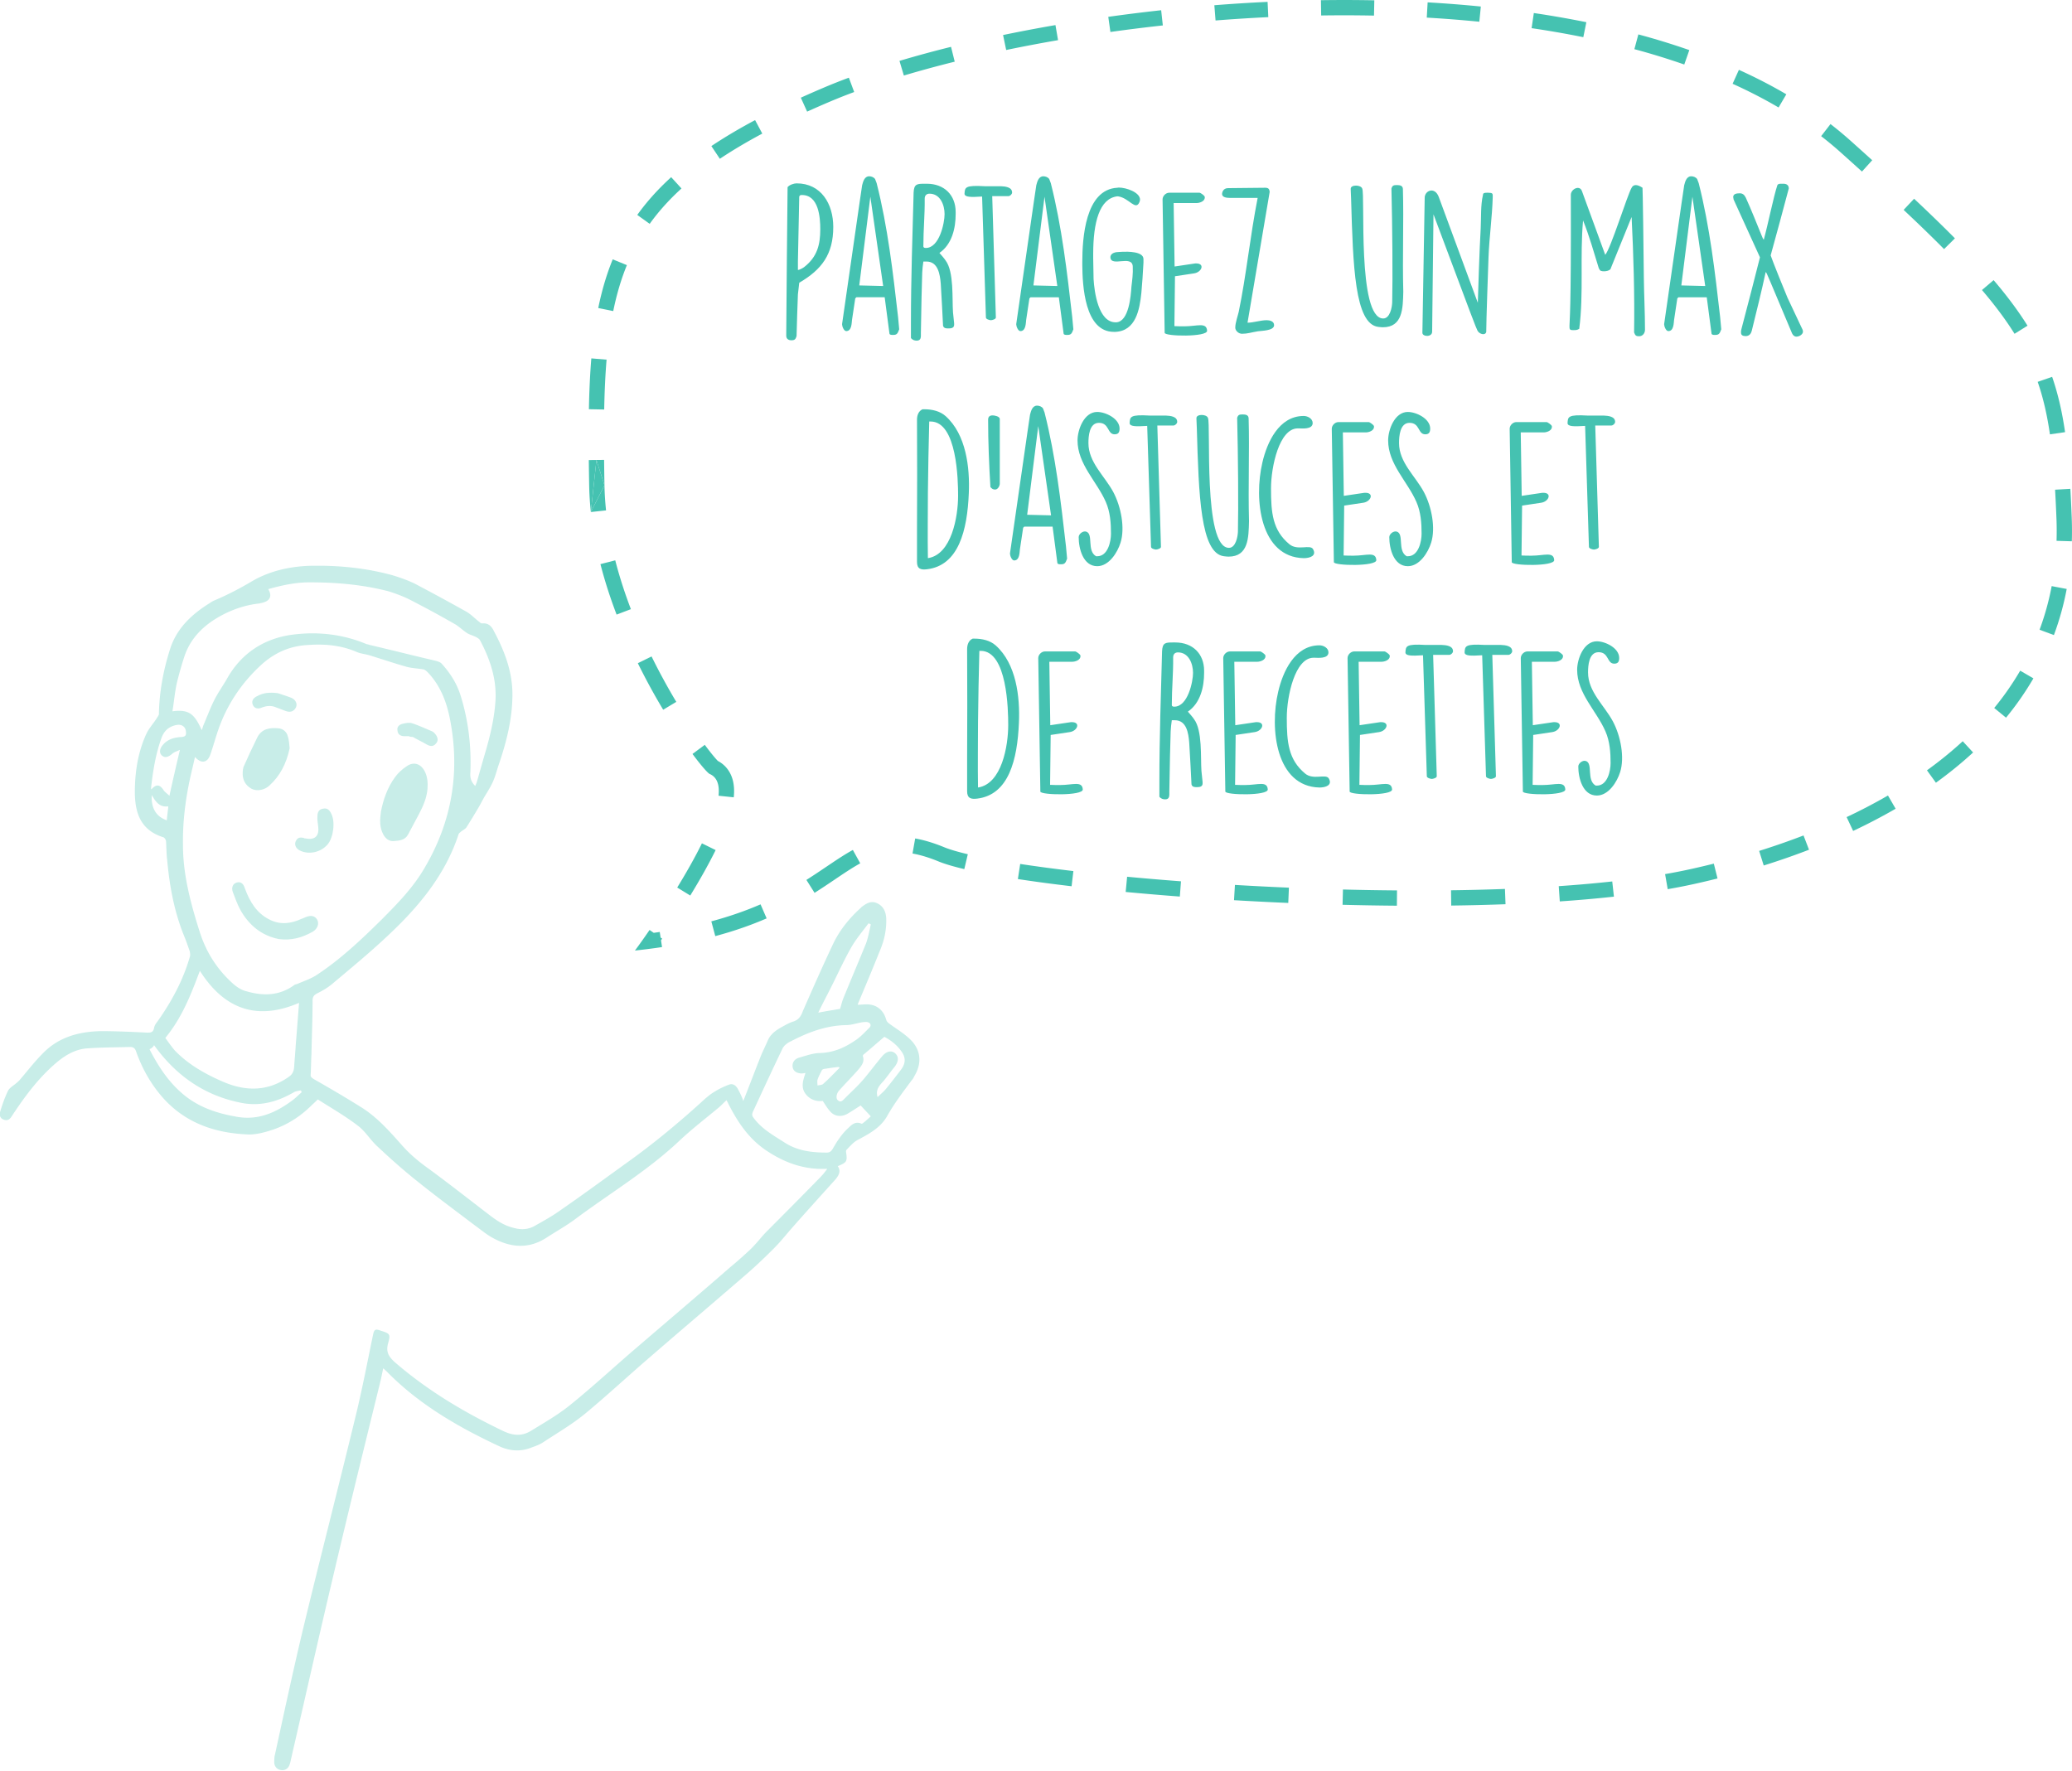 <svg width="813" height="695" viewBox="0 0 813 695" fill="none" xmlns="http://www.w3.org/2000/svg"><path fill-rule="evenodd" clip-rule="evenodd" d="M271.717 295.857l4.818-3.576c1.698 2.288 3.107 4.043 4.134 5.224.435.5.766.855.994 1.087 2.616 1.376 4.429 3.564 5.422 6.171 1.013 2.66 1.095 5.515.823 8.11l-5.967-.625c.437-4.172-.512-7.246-3.476-8.54-.717-.315-3.229-3.11-6.748-7.851zm3.699 35.07l5.384 2.648c-2.931 5.957-6.462 12.128-9.958 17.836l-5.117-3.134c3.439-5.614 6.869-11.615 9.691-17.35zm5.242 36.411l-1.552-5.795c7.444-1.994 13.795-4.275 19.316-6.668l2.386 5.505c-5.79 2.51-12.421 4.889-20.15 6.958zm38.957-16.982l-3.205-5.072c2.764-1.747 5.271-3.439 7.703-5.079l1.754-1.182c2.935-1.972 5.843-3.884 8.77-5.499l2.899 5.253c-3.19 1.761-6.439 3.953-10.037 6.381-2.438 1.645-5.036 3.398-7.884 5.198zm38.433-15.428l1.044-5.908c3.581.633 7.361 1.781 11.444 3.461 1.992.817 5.051 1.741 9.206 2.718l-1.374 5.841c-4.276-1.006-7.692-2.016-10.115-3.011-3.773-1.552-7.134-2.558-10.205-3.101zm41.342 10.021l.908-5.931c6.291.962 13.292 1.901 20.869 2.794l-.703 5.959c-7.633-.9-14.703-1.847-21.074-2.822zm42.296 5.064l.565-5.973c6.782.641 13.851 1.241 21.136 1.792l-.452 5.983a1131.615 1131.615 0 01-21.249-1.802zm42.512 3.229l.352-5.989c6.956.408 14.036.768 21.186 1.071l-.255 5.995c-7.182-.305-14.295-.666-21.283-1.077zm42.588 1.804l.153-5.998c7.071.181 14.157.302 21.209.355l-.045 6c-7.09-.054-14.213-.175-21.317-.357zm42.635.305l-.078-6a863.977 863.977 0 0021.162-.523l.224 5.996c-6.978.26-14.099.434-21.308.527zm42.596-1.634l-.408-5.987a507.63 507.63 0 0020.997-1.842l.655 5.964a515.808 515.808 0 01-21.244 1.865zm80.019-14.091l-1.793-5.726a288.754 288.754 0 0017.415-6.059l2.155 5.6a294.869 294.869 0 01-17.777 6.185zm35.084-13.562l-2.556-5.428a216.524 216.524 0 0016.227-8.476l3.007 5.192a222.394 222.394 0 01-16.678 8.712zm32.479-18.919l-3.511-4.865c4.932-3.56 9.631-7.362 14.036-11.419l4.065 4.413c-4.595 4.232-9.481 8.184-14.59 11.871zm27.519-25.523l-4.641-3.802a112.084 112.084 0 0010.194-14.643l5.186 3.018a117.961 117.961 0 01-10.739 15.427zm18.781-32.417l-5.624-2.092a104.635 104.635 0 004.751-17.118l5.896 1.114a110.743 110.743 0 01-5.023 18.096zm7.034-36.798l-5.997-.184c.09-2.934.076-5.934-.046-9.001v-.001a636.07 636.07 0 00-.525-11.056l5.991-.342c.203 3.553.374 7.265.529 11.16.128 3.205.143 6.346.048 9.424zm-2.655-42.827l-5.939.86c-1.092-7.545-2.613-14.25-4.806-20.6l5.671-1.959c2.342 6.782 3.94 13.868 5.074 21.699zm-14.734-41.772l-5.09 3.177c-3.407-5.458-7.592-11.085-12.778-17.175l4.568-3.89c5.334 6.264 9.705 12.129 13.3 17.888zm-28.485-34.281l-4.265 4.22c-4.737-4.788-10.002-9.884-15.86-15.385l4.108-4.374c5.896 5.537 11.216 10.686 16.017 15.539zm-66.154-56.525l-3.039 5.174c-5.72-3.36-11.745-6.456-18.039-9.302l2.473-5.467c6.472 2.927 12.687 6.12 18.605 9.595zm-38.062-17.349l-1.981 5.664a277.994 277.994 0 00-19.571-6.022l1.559-5.794a283.981 283.981 0 0119.993 6.152zM622.444 8.71l-1.193 5.88a383.606 383.606 0 00-20.291-3.538l.876-5.936a389.76 389.76 0 0120.608 3.594zm-41.402-6.152l-.595 5.97a495.388 495.388 0 00-20.622-1.614l.345-5.99c7.001.404 13.966.945 20.872 1.634zM539.244.12l-.119 6a596.846 596.846 0 00-20.734-.047l-.089-5.999a602.814 602.814 0 0120.942.046zm-41.877.611l.285 5.994c-6.946.33-13.854.77-20.699 1.309l-.472-5.982a673.997 673.997 0 0120.886-1.32zM455.61 4.016l.653 5.964a682.189 682.189 0 00-20.569 2.567l-.834-5.942a689.085 689.085 0 0120.75-2.589zm-41.478 5.828l1.02 5.913a613.436 613.436 0 00-20.353 3.862l-1.22-5.874a619.19 619.19 0 0120.553-3.9zm-40.97 8.54l1.445 5.823a440.18 440.18 0 00-19.957 5.432l-1.717-5.749a446.2 446.2 0 0120.229-5.506zM296.276 47.13l2.825 5.293c-6.146 3.281-11.674 6.566-16.647 9.887l-3.332-4.99c5.16-3.445 10.859-6.83 17.154-10.19zm17.945-8.793l2.476 5.465a408.425 408.425 0 019.035-3.957 221.63 221.63 0 019.429-3.735l-2.087-5.625a226.801 226.801 0 00-9.685 3.837 414.94 414.94 0 00-9.168 4.015zm404.024 10.346l-3.672 4.746a138.65 138.65 0 017.707 6.414l.001.001c2.866 2.566 5.633 5.056 8.304 7.475l4.027-4.448a2130.414 2130.414 0 00-8.328-7.496 144.766 144.766 0 00-8.039-6.692zm-44.33 296.037l-1.457-5.82a336.859 336.859 0 01-8.981 2.117h-.002a224.48 224.48 0 01-10.134 1.988l1.026 5.912a231.135 231.135 0 0010.406-2.042 338.246 338.246 0 009.142-2.155zm-414.147 26.918l-.402-2.656.451-.652-.613-.422-.333-2.202c-.779.118-1.567.232-2.364.344l-1.632-1.124a302.017 302.017 0 01-2.298 3.301 306.445 306.445 0 01-1.674 2.352c-1.05 1.462-1.69 2.32-1.769 2.413l-.008.008a252.388 252.388 0 008.129-.996c.847-.119 1.685-.24 2.513-.366zm.448-93.135a250.851 250.851 0 01-9.945-18.259l5.384-2.647a245.367 245.367 0 009.707 17.821l-5.146 3.085zm-18.276-37.33l5.606-2.137c-2.36-6.19-4.456-12.613-6.137-19.16l-5.811 1.491c1.743 6.794 3.912 13.433 6.342 19.806zm-10.104-40.253l5.967-.637a111.841 111.841 0 01-.624-9.85m-3.146-9.937l3-.032c.035 3.24.085 6.563.146 9.969m-3.146-9.937l-3 .033c.035 3.258.086 6.594.147 10.01.063 3.463.288 6.927.656 10.381m-.76-40.343l5.999.116c.134-6.941.421-13.441.932-19.564l-5.98-.498c-.523 6.283-.815 12.916-.951 19.946zm3.666-39.707l5.879 1.197c1.317-6.47 3.064-12.442 5.353-18.028l-5.553-2.275c-2.452 5.986-4.299 12.326-5.679 19.106zm15.303-36.533l4.875 3.498c3.44-4.794 7.55-9.397 12.476-13.88l-4.039-4.437c-5.212 4.744-9.609 9.657-13.312 14.819z" fill="#45C2B1"/><path d="M237.179 190.433l-3.148-9.933-2.195 20.418 5.343-10.485zm71.324-58.708c0 1.35.975 1.8 2.025 1.8 1.275 0 1.65-.375 2.025-1.65.075-2.4.375-13.875.525-16.35l.525-4.575c8.85-5.175 13.35-11.175 13.35-21.9 0-9-4.725-17.1-14.4-17.1-1.05 0-2.85.6-3.525 1.5-.15 8.775-.45 49.275-.525 57.975v.3zm5.1-54.6c.225-.6.6-.6 1.05-.6 6.6 0 7.2 8.775 7.2 13.425 0 6.075-1.2 10.8-6.225 14.775-.15.15-1.725 1.2-2.55 1.2V102.7l.525-25.575zm33.524 39.525l1.875 14.25c.075.525.825.525 1.275.525h.225c1.425 0 1.725-.6 2.25-2.025 0-.075.075-.075.075-.15l-.45-4.875c-2.025-17.7-4.05-35.325-8.4-52.5l-.6-1.575c-.45-.75-1.5-1.125-2.325-1.125-1.875 0-2.4 2.1-2.775 3.525 0 0-.075.15-7.875 54.525 0 .75.675 2.7 1.65 2.7 2.175 0 2.1-3.225 2.25-4.35l1.275-8.475.45-.45h11.1zm-5.625-39.45l5.025 35.025-9.375-.225 4.35-34.8zm15.927 55.425c.525.75 1.425 1.05 2.25 1.05 1.875 0 1.65-1.575 1.65-3 .075-6.375.45-23.025.525-23.7 0-.675.3-3.675.45-4.35h1.2c4.575 0 5.325 5.025 5.625 8.7.15 2.55.825 14.025.9 16.5.3 1.05 1.275 1.05 2.1 1.05h.075c.975 0 2.175-.15 2.175-1.425v-.6c0-.45-.45-3.9-.45-4.35-.375-5.175.45-15.9-2.925-20.325-.3-.525-2.025-2.55-2.4-2.925 4.95-3.375 6.375-9.75 6.375-15.225V83.2c0-6.6-4.425-11.1-11.325-11.1h-.75c-3 0-4.275 0-4.425 3.45-.45 16.875-1.05 33.9-1.05 50.775v6.3zm4.875-36c0-6.675.6-12.15.525-18.675 0-1.275.75-1.95 1.875-1.95 4.275 0 5.925 4.5 5.925 8.025 0 3.45-2.025 13.275-7.35 13.275-.45 0-.975-.075-.975-.675zm24.545 27.975c0 .675 1.5 1.05 1.95 1.05.45 0 1.95-.375 1.95-1.05l-1.425-47.625h6.3c.675 0 1.5-.75 1.5-1.425 0-2.175-2.775-2.4-4.425-2.475h-6.3c-7.8-.45-7.8.45-7.95 3 .15 1.275 2.25 1.35 6.9 1.05l1.5 47.475zm28.613-7.95l1.875 14.25c.075.525.825.525 1.275.525h.225c1.425 0 1.725-.6 2.25-2.025 0-.075.075-.075.075-.15l-.45-4.875c-2.025-17.7-4.05-35.325-8.4-52.5l-.6-1.575c-.45-.75-1.5-1.125-2.325-1.125-1.875 0-2.4 2.1-2.775 3.525 0 0-.075.15-7.875 54.525 0 .75.675 2.7 1.65 2.7 2.175 0 2.1-3.225 2.25-4.35l1.275-8.475.45-.45h11.1zm-5.625-39.45l5.025 35.025-9.375-.225 4.35-34.8zm14.83 26.775c.075 8.025.9 26.25 12.375 26.25h.6c8.025-.375 9.525-8.7 10.2-15.3.15-1.2.75-9.525.825-11.85v-1.425c0-3.075-6.45-2.925-8.25-2.85l-1.35.075c-1.275 0-3.375.375-3.375 2.1.225 3.975 8.55-1.125 8.775 3.6.15 2.775-.225 5.4-.525 7.95-.225 3.525-.975 13.65-5.925 13.95h-.3c-6.75 0-8.325-11.925-8.625-16.95l-.15-8.175V99.7c0-12.525 2.475-21.75 9.375-22.65h.375c4.35.6 6.9 5.85 8.4 2.25.15-.375.225-.675.225-.975 0-2.85-5.4-4.725-8.325-4.725l-.6.075c-12.6.675-13.725 19.875-13.725 29.25v1.05zm32.317 26.625c0 1.425 16.8 1.725 16.65-.825-.225-3.45-3.9-1.725-8.925-1.725-.675 0-3.225 0-3.9-.075l.225-19.575 7.5-1.125c3-.45 4.35-3.9.825-3.9h-.375l-8.1 1.2-.375-24.9h9c1.2 0 3.225-.675 3.225-2.175 0-.15 0-.225-.075-.375-.075-.375-1.575-1.5-2.025-1.5h-11.85c-1.35 0-2.625 1.275-2.625 2.625l.825 52.35zm27.716-1.8c.225 1.275 1.5 2.175 2.625 2.175 2.175 0 3.525-.525 6.225-.975 1.275-.225 6.375-.15 6.375-2.4 0-1.65-1.875-1.95-2.925-1.95-2.4 0-5.175.975-7.5.975l8.7-51.375c-.15-1.125-.525-1.575-1.8-1.575-4.875 0-9.45.15-14.55.15-2.025 0-2.4 1.875-2.325 2.475.15 1.125 1.725 1.35 2.925 1.35h11.025c-3 15.3-4.425 30.15-7.425 44.7-.3 1.35-1.35 4.35-1.35 6.075v.375zm65.914-14.325c-.375-13.8.225-27.15-.15-40.35-.075-1.275-1.125-1.5-2.325-1.5-1.35 0-1.8.15-2.175 1.35.375 14.475.525 35.4.3 44.7-.075 2.025-.9 6.3-3.525 6.3-10.275 0-6.975-48.825-8.25-51-.525-1.5-4.5-1.575-4.5.075v.375l.15 3.675c.75 26.25 1.425 49.05 10.65 50.175.675.075 1.275.15 1.8.15 7.8 0 7.875-7.425 8.025-13.95zm7.498 16.125c0 1.575 3.825 1.8 3.825-.45l.525-46.05c15.9 42.525 16.5 44.025 17.25 45.6.6 1.275 2.925 2.175 3.45.6 0-4.35.75-25.125.9-29.475.3-7.8 1.425-15.6 1.65-23.4.075-1.65-.075-1.725-1.875-1.8-1.125 0-1.95 0-1.95.825-.975 4.2-.675 8.775-.9 13.275-.45 7.35-1.05 25.8-1.125 29.1l-15.3-41.475c-1.575-4.35-5.7-2.55-5.55.45l-.9 52.8zm83.067-.15c.45 1.2.75 1.5 1.95 1.5 1.425 0 2.325-1.2 2.325-2.55 0-6.75-.375-13.725-.45-20.4-.075-10.575-.45-35.325-.525-35.325-1.875-1.275-3.525-1.5-4.275 0-1.65 2.775-8.175 23.85-10.35 26.325l-9.15-25.05c-.9-2.475-4.35-.75-4.35 1.5.15 47.325-.525 48.9-.525 51.3 0 1.425-.075 1.8 1.5 1.8.9 0 1.5 0 2.325-.525 1.8-14.025.225-28.425 1.5-42.525 2.475 6.15 4.2 12.375 6.15 18.675.075.225.45.825.525.9.6.675 4.125.525 4.275-.975l8.1-19.95c.75 15.075 1.2 30.15.975 45.3zm28.507-13.8l1.875 14.25c.075.525.825.525 1.275.525h.225c1.425 0 1.725-.6 2.25-2.025 0-.075.075-.075.075-.15l-.45-4.875c-2.025-17.7-4.05-35.325-8.4-52.5l-.6-1.575c-.45-.75-1.5-1.125-2.325-1.125-1.875 0-2.4 2.1-2.775 3.525 0 0-.075.15-7.875 54.525 0 .75.675 2.7 1.65 2.7 2.175 0 2.1-3.225 2.25-4.35l1.275-8.475.45-.45h11.1zm-5.625-39.45l5.025 35.025-9.375-.225 4.35-34.8zm28.751 29.55c.45.225.9 1.8 10.35 24.075.375.75.9 1.275 1.725 1.275 1.125 0 2.55-.9 2.55-1.95 0-.675-.225-.9-.6-1.725l-5.475-11.625c-1.05-2.475-5.7-13.95-6.6-16.575 2.25-8.25 5.1-18.525 7.125-26.325-.075-1.65-1.35-1.875-2.775-1.8h-.15c-.6 0-1.35 0-1.575.6-1.5 4.5-3.675 15.375-5.325 21.375-.15-.15-.525-.75-.525-.9l-.375-.9c-1.725-4.2-3.9-9.75-6.15-14.7-.6-1.2-1.275-1.725-2.4-1.725-1.275 0-2.55.225-2.55 1.5 0 .075.15.6.15.9l10.35 22.725c-.9 3.6-5.85 22.95-7.05 27.3-.225.9-.45 1.5-.375 2.325 0 .975.825 1.275 1.725 1.275h.3c1.2-.075 1.875-.9 2.175-2.025 1.8-7.275 3.9-15.75 5.475-23.1zM359.809 220.525c0 2.775 1.575 3.15 3.975 2.85 12.375-1.5 15.75-15.3 16.35-29.775.45-10.2-1.05-23.1-9.075-30.3-2.25-2.025-5.4-2.7-8.4-2.7h-.675c-1.575.675-2.175 2.4-2.175 4.05v.3c.075 6.375.075 36.375 0 42.825v12.75zm4.8-55.125h.525c10.425 0 10.8 23.175 10.8 29.1 0 8.25-2.55 23.1-11.85 24.525-.15-7.65 0-19.05 0-25.725 0-4.125.375-23.7.525-27.9zm24.005 25.725c.675.75 1.05.975 1.875.975 1.05 0 1.8-1.425 1.8-2.325v-25.35c0-1.05-2.1-1.425-2.775-1.425-1.2 0-1.8.525-1.8 1.725 0 8.7.375 17.775.9 26.4zm24.395 15.525l1.875 14.25c.075.525.825.525 1.275.525h.225c1.425 0 1.725-.6 2.25-2.025 0-.075.075-.075.075-.15l-.45-4.875c-2.025-17.7-4.05-35.325-8.4-52.5l-.6-1.575c-.45-.75-1.5-1.125-2.325-1.125-1.875 0-2.4 2.1-2.775 3.525 0 0-.075.15-7.875 54.525 0 .75.675 2.7 1.65 2.7 2.175 0 2.1-3.225 2.25-4.35l1.275-8.475.45-.45h11.1zm-5.625-39.45l5.025 35.025-9.375-.225 4.35-34.8zm15.863 43.575c0 4.5 1.725 11.4 7.275 11.4 4.575 0 7.95-5.325 9.15-9.225 1.8-5.7.225-14.1-2.85-19.875-3.375-6.3-9.75-11.625-9.75-19.2 0-2.625.3-7.95 4.125-7.95 4.125 0 3.225 4.5 6.15 4.5 1.5 0 1.95-.825 1.95-2.25 0-3.9-5.475-6.525-8.775-6.525-5.175 0-7.725 6.975-7.725 11.175 0 9.3 7.575 16.05 11.1 24.15 1.725 3.9 2.025 8.325 2.025 12.45 0 3.075-1.2 8.85-5.4 8.85h-.45c-3.75-2.175-.9-8.775-3.9-9.675-1.2-.375-2.925.9-2.925 2.175zm28.385 3.825c0 .675 1.5 1.05 1.95 1.05.45 0 1.95-.375 1.95-1.05l-1.425-47.625h6.3c.675 0 1.5-.75 1.5-1.425 0-2.175-2.775-2.4-4.425-2.475h-6.3c-7.8-.45-7.8.45-7.95 3 .15 1.275 2.25 1.35 6.9 1.05l1.5 47.475zm38.447-10.125c-.375-13.8.225-27.15-.15-40.35-.075-1.275-1.125-1.5-2.325-1.5-1.35 0-1.8.15-2.175 1.35.375 14.475.525 35.4.3 44.7-.075 2.025-.9 6.3-3.525 6.3-10.275 0-6.975-48.825-8.25-51-.525-1.5-4.5-1.575-4.5.075v.375l.15 3.675c.75 26.25 1.425 49.05 10.65 50.175.675.075 1.275.15 1.8.15 7.8 0 7.875-7.425 8.025-13.95zm21.458-41.25c-9.75 0-14.4 10.425-16.2 18.225-3.45 14.625-.825 37.2 16.2 37.575 2.4 0 5.175-.9 3.675-3.525-1.125-2.025-6.075.75-9.3-1.95-6.6-5.475-7.2-12.3-7.2-21.9 0-8.475 3.225-23.55 10.5-23.55h.45c1.05 0 5.4.525 5.4-2.1 0-1.725-1.95-2.775-3.525-2.775zm11.841 57.375c0 1.425 16.8 1.725 16.65-.825-.225-3.45-3.9-1.725-8.925-1.725-.675 0-3.225 0-3.9-.075l.225-19.575 7.5-1.125c3-.45 4.35-3.9.825-3.9h-.375l-8.1 1.2-.375-24.9h9c1.2 0 3.225-.675 3.225-2.175 0-.15 0-.225-.075-.375-.075-.375-1.575-1.5-2.025-1.5h-11.85c-1.35 0-2.625 1.275-2.625 2.625l.825 52.35zm21.744-9.825c0 4.5 1.725 11.4 7.275 11.4 4.575 0 7.95-5.325 9.15-9.225 1.8-5.7.225-14.1-2.85-19.875-3.375-6.3-9.75-11.625-9.75-19.2 0-2.625.3-7.95 4.125-7.95 4.125 0 3.225 4.5 6.15 4.5 1.5 0 1.95-.825 1.95-2.25 0-3.9-5.475-6.525-8.775-6.525-5.175 0-7.725 6.975-7.725 11.175 0 9.3 7.575 16.05 11.1 24.15 1.725 3.9 2.025 8.325 2.025 12.45 0 3.075-1.2 8.85-5.4 8.85h-.45c-3.75-2.175-.9-8.775-3.9-9.675-1.2-.375-2.925.9-2.925 2.175zm48.056 9.825c0 1.425 16.8 1.725 16.65-.825-.225-3.45-3.9-1.725-8.925-1.725-.675 0-3.225 0-3.9-.075l.225-19.575 7.5-1.125c3-.45 4.35-3.9.825-3.9h-.375l-8.1 1.2-.375-24.9h9c1.2 0 3.225-.675 3.225-2.175 0-.15 0-.225-.075-.375-.075-.375-1.575-1.5-2.025-1.5h-11.85c-1.35 0-2.625 1.275-2.625 2.625l.825 52.35zm30.28-6c0 .675 1.5 1.05 1.95 1.05.45 0 1.95-.375 1.95-1.05l-1.425-47.625h6.3c.675 0 1.5-.75 1.5-1.425 0-2.175-2.775-2.4-4.425-2.475h-6.3c-7.8-.45-7.8.45-7.95 3 .15 1.275 2.25 1.35 6.9 1.05l1.5 47.475zm-243.983 95.925c0 2.775 1.575 3.15 3.975 2.85 12.375-1.5 15.75-15.3 16.35-29.775.45-10.2-1.05-23.1-9.075-30.3-2.25-2.025-5.4-2.7-8.4-2.7h-.675c-1.575.675-2.175 2.4-2.175 4.05v.3c.075 6.375.075 36.375 0 42.825v12.75zm4.8-55.125h.525c10.425 0 10.8 23.175 10.8 29.1 0 8.25-2.55 23.1-11.85 24.525-.15-7.65 0-19.05 0-25.725 0-4.125.375-23.7.525-27.9zm23.93 55.2c0 1.425 16.8 1.725 16.65-.825-.225-3.45-3.9-1.725-8.925-1.725-.675 0-3.225 0-3.9-.075l.225-19.575 7.5-1.125c3-.45 4.35-3.9.825-3.9h-.375l-8.1 1.2-.375-24.9h9c1.2 0 3.225-.675 3.225-2.175 0-.15 0-.225-.075-.375-.075-.375-1.575-1.5-2.025-1.5h-11.85c-1.35 0-2.625 1.275-2.625 2.625l.825 52.35zm46.709 2.025c.525.75 1.425 1.05 2.25 1.05 1.875 0 1.65-1.575 1.65-3 .075-6.375.45-23.025.525-23.7 0-.675.3-3.675.45-4.35h1.2c4.575 0 5.325 5.025 5.625 8.7.15 2.55.825 14.025.9 16.5.3 1.05 1.275 1.05 2.1 1.05h.075c.975 0 2.175-.15 2.175-1.425v-.6c0-.45-.45-3.9-.45-4.35-.375-5.175.45-15.9-2.925-20.325-.3-.525-2.025-2.55-2.4-2.925 4.95-3.375 6.375-9.75 6.375-15.225v-.825c0-6.6-4.425-11.1-11.325-11.1h-.75c-3 0-4.275 0-4.425 3.45-.45 16.875-1.05 33.9-1.05 50.775v6.3zm4.875-36c0-6.675.6-12.15.525-18.675 0-1.275.75-1.95 1.875-1.95 4.275 0 5.925 4.5 5.925 8.025 0 3.45-2.025 13.275-7.35 13.275-.45 0-.975-.075-.975-.675zm20.999 33.975c0 1.425 16.8 1.725 16.65-.825-.225-3.45-3.9-1.725-8.925-1.725-.675 0-3.225 0-3.9-.075l.225-19.575 7.5-1.125c3-.45 4.35-3.9.825-3.9h-.375l-8.1 1.2-.375-24.9h9c1.2 0 3.225-.675 3.225-2.175 0-.15 0-.225-.075-.375-.075-.375-1.575-1.5-2.025-1.5h-11.85c-1.35 0-2.625 1.275-2.625 2.625l.825 52.35zm36.938-57.375c-9.75 0-14.4 10.425-16.2 18.225-3.45 14.625-.825 37.2 16.2 37.575 2.4 0 5.175-.9 3.675-3.525-1.125-2.025-6.075.75-9.3-1.95-6.6-5.475-7.2-12.3-7.2-21.9 0-8.475 3.225-23.55 10.5-23.55h.45c1.05 0 5.4.525 5.4-2.1 0-1.725-1.95-2.775-3.525-2.775zm11.841 57.375c0 1.425 16.8 1.725 16.65-.825-.225-3.45-3.9-1.725-8.925-1.725-.675 0-3.225 0-3.9-.075l.225-19.575 7.5-1.125c3-.45 4.35-3.9.825-3.9h-.375l-8.1 1.2-.375-24.9h9c1.2 0 3.225-.675 3.225-2.175 0-.15 0-.225-.075-.375-.075-.375-1.575-1.5-2.025-1.5h-11.85c-1.35 0-2.625 1.275-2.625 2.625l.825 52.35zm30.28-6c0 .675 1.5 1.05 1.95 1.05.45 0 1.95-.375 1.95-1.05l-1.425-47.625h6.3c.675 0 1.5-.75 1.5-1.425 0-2.175-2.775-2.4-4.425-2.475h-6.3c-7.8-.45-7.8.45-7.95 3 .15 1.275 2.25 1.35 6.9 1.05l1.5 47.475zm23.218 0c0 .675 1.5 1.05 1.95 1.05.45 0 1.95-.375 1.95-1.05l-1.425-47.625h6.3c.675 0 1.5-.75 1.5-1.425 0-2.175-2.775-2.4-4.425-2.475h-6.3c-7.8-.45-7.8.45-7.95 3 .15 1.275 2.25 1.35 6.9 1.05l1.5 47.475zm14.471 6c0 1.425 16.8 1.725 16.65-.825-.225-3.45-3.9-1.725-8.925-1.725-.675 0-3.225 0-3.9-.075l.225-19.575 7.5-1.125c3-.45 4.35-3.9.825-3.9h-.375l-8.1 1.2-.375-24.9h9c1.2 0 3.225-.675 3.225-2.175 0-.15 0-.225-.075-.375-.075-.375-1.575-1.5-2.025-1.5h-11.85c-1.35 0-2.625 1.275-2.625 2.625l.825 52.35zm21.744-9.825c0 4.5 1.725 11.4 7.275 11.4 4.575 0 7.95-5.325 9.15-9.225 1.8-5.7.225-14.1-2.85-19.875-3.375-6.3-9.75-11.625-9.75-19.2 0-2.625.3-7.95 4.125-7.95 4.125 0 3.225 4.5 6.15 4.5 1.5 0 1.95-.825 1.95-2.25 0-3.9-5.475-6.525-8.775-6.525-5.175 0-7.725 6.975-7.725 11.175 0 9.3 7.575 16.05 11.1 24.15 1.725 3.9 2.025 8.325 2.025 12.45 0 3.075-1.2 8.85-5.4 8.85h-.45c-3.75-2.175-.9-8.775-3.9-9.675-1.2-.375-2.925.9-2.925 2.175z" fill="#45C2B1"/><g opacity=".3" clip-path="url(#clip0)" fill="#45C2B1"><path d="M291.719 431.861c2.358-5.92 4.57-11.84 6.928-17.76.885-2.072 1.916-4.144 2.801-6.216 1.179-2.368 3.39-3.848 5.601-5.032 1.327-.74 2.654-1.48 3.98-1.924 2.211-.592 3.243-2.072 3.98-4.144 3.833-8.732 7.665-17.464 11.793-26.195 2.506-5.328 6.044-9.768 10.318-13.764.295-.296.59-.444.737-.74 1.917-1.48 3.833-2.812 6.339-1.628 2.506 1.184 3.39 3.404 3.538 5.92.147 4.44-.737 8.584-2.506 12.727-2.654 6.66-5.454 13.32-8.255 19.98-.147.296-.295.74-.442 1.184 1.326 0 2.358-.148 3.537-.148 3.833 0 6.634 2.22 7.666 6.068.147.592.737 1.184 1.179 1.48 2.801 2.072 6.044 3.996 8.402 6.364 4.127 4.144 4.422 9.324 1.474 14.208-.295.592-.589 1.184-1.032 1.628-3.39 4.588-6.928 9.175-9.729 14.207-2.653 4.588-7.222 6.956-11.645 9.324-1.621.888-2.948 2.516-4.274 3.848-.148.148-.148.592-.148.74.59 3.848.295 4.144-3.243 5.624 1.327 1.924.442 3.552-.884 5.18-5.749 6.364-11.498 12.728-17.1 19.092-2.358 2.664-4.422 5.328-6.928 7.844-3.243 3.255-6.633 6.511-10.171 9.619-12.972 11.248-26.091 22.348-39.063 33.596-8.254 7.104-16.362 14.652-24.764 21.607-5.159 4.292-11.056 7.696-16.657 11.396-1.327.888-2.948 1.48-4.57 2.072-4.127 1.628-8.107 1.48-12.234-.296-16.215-7.548-31.693-16.428-44.37-29.303a17.729 17.729 0 00-1.621-1.48c-.443 2.072-.738 3.7-1.18 5.476-6.338 25.751-12.677 51.503-18.72 77.254-5.602 23.68-10.909 47.36-16.363 71.039-.147.74-.294 1.332-.589 2.072-.59 1.332-1.769 2.072-3.391 1.776-1.474-.296-2.358-1.332-2.506-2.812 0-1.036 0-2.22.295-3.256 3.538-16.28 7.076-32.707 10.908-48.839 6.929-28.712 14.299-57.275 21.227-85.987 2.359-9.915 4.275-19.979 6.339-29.895.442-2.072.884-2.368 2.948-1.628 3.685 1.184 3.98 1.332 2.948 5.032-.885 3.256.147 5.032 2.506 7.252 12.972 11.248 27.417 19.831 42.895 27.231 3.833 1.776 7.223 1.924 10.614-.148 5.306-3.256 10.76-6.364 15.477-10.212 8.992-7.251 17.394-15.095 26.239-22.643 12.235-10.508 24.617-21.016 36.851-31.672a154.887 154.887 0 007.371-6.512c2.211-2.071 4.127-4.587 6.191-6.807 7.075-7.104 14.151-14.208 21.079-21.312a27.207 27.207 0 003.096-3.7c-8.845.444-16.362-2.22-23.585-6.956-7.223-4.736-11.793-11.544-15.92-19.98-1.327 1.184-2.359 2.368-3.686 3.404-5.011 4.144-10.171 8.14-14.888 12.58-12.234 11.544-26.533 20.128-39.947 30.044-3.833 2.96-8.107 5.328-12.235 7.992-7.37 4.736-14.74 3.7-21.816-.444-2.211-1.332-4.127-2.96-6.191-4.44-7.813-5.92-15.625-11.692-23.143-17.76-5.159-4.144-10.171-8.584-15.036-13.172-2.8-2.516-4.717-5.92-7.665-8.14-5.012-3.848-10.466-6.956-15.772-10.36-1.032 1.036-1.917 1.776-2.801 2.664-4.275 4.144-9.139 7.252-14.741 9.176-3.095 1.036-6.338 1.924-9.434 1.924-12.972-.444-24.764-4.292-33.756-14.355-4.717-5.328-8.255-11.544-10.613-18.352-.443-1.184-1.032-1.628-2.359-1.628-5.749.148-11.645.148-17.394.592-4.127.444-7.813 2.516-11.203 5.328-7.223 6.068-12.677 13.468-17.836 21.311-.737 1.184-1.622 1.776-2.948 1.332-1.474-.444-1.917-1.628-1.622-2.96.885-2.96 1.917-5.919 3.243-8.583.59-1.036 1.917-1.776 2.948-2.664.59-.444 1.032-.888 1.474-1.332 2.949-3.404 5.75-7.104 8.992-10.36 6.191-6.512 14.299-8.732 22.996-8.88 6.044 0 12.235.296 18.278.592 1.474 0 2.211-.296 2.506-1.776.148-.888.59-1.628 1.18-2.368 5.6-7.844 10.17-16.28 12.824-25.456.295-.74.147-1.628 0-2.368-.737-2.071-1.474-4.291-2.359-6.363-3.832-9.62-5.601-19.536-6.486-29.452-.294-2.368-.294-4.884-.442-7.252 0-.592-.59-1.48-1.032-1.628-9.581-2.96-11.35-10.508-11.203-18.943.148-7.4 1.327-14.652 4.423-21.46 1.032-2.368 2.948-4.292 4.274-6.512.295-.444.737-1.036.737-1.48.148-8.732 1.77-17.316 4.423-25.603 2.653-8.14 8.55-13.616 15.772-18.056.59-.444 1.18-.74 1.916-1.036 4.865-2.072 9.73-4.588 14.446-7.4 7.076-4.144 15.331-5.92 23.586-6.068 10.613-.148 21.079.888 31.397 3.7 2.948.888 5.897 1.924 8.697 3.256 6.781 3.552 13.562 7.252 20.195 10.952 1.916 1.036 3.538 2.812 5.307 4.144.295.296.737.592 1.032.592 2.506-.296 3.832 1.184 4.717 3.108 4.127 7.695 7.223 15.835 7.223 24.715 0 9.62-2.359 18.796-5.454 27.824-.738 2.22-1.327 4.588-2.359 6.808-1.032 2.22-2.359 4.144-3.538 6.216-.737 1.331-1.474 2.811-2.211 3.995-1.474 2.516-2.948 4.884-4.422 7.252-.442.74-1.474 1.184-2.211 1.776-.295.296-.737.592-.885.888-5.306 16.28-15.92 28.86-28.154 40.256-6.929 6.511-14.299 12.579-21.522 18.647-1.769 1.48-3.832 2.664-5.896 3.7-1.327.74-1.769 1.332-1.769 2.96 0 6.956-.295 13.912-.442 20.868-.148 2.664-.148 5.18-.295 7.844-.147 1.036.295 1.332 1.179 1.924 6.486 3.7 12.825 7.4 19.163 11.395 6.191 3.996 11.056 9.62 15.92 15.096 2.948 3.256 6.339 6.068 9.876 8.584 7.666 5.624 15.036 11.396 22.554 17.168 3.243 2.516 6.486 5.032 10.613 6.068 2.948.888 5.896.888 8.697-.74 3.39-1.924 6.928-3.848 10.171-6.216 8.992-6.216 17.836-12.728 26.681-19.092 9.876-7.104 19.163-14.8 28.155-22.94 1.768-1.627 3.537-3.255 5.601-4.439 1.621-1.036 3.538-1.924 5.454-2.664 1.474-.592 2.801.148 3.685 1.924.737 1.332 1.327 2.664 1.917 4.143-.295.296 0 .297.147.149zM76.505 297.035c-.443 2.072-.885 3.848-1.327 5.772-2.211 9.324-3.538 18.943-3.39 28.711 0 11.84 3.095 23.236 6.633 34.336 2.506 7.843 6.78 14.503 12.824 19.979 1.474 1.332 3.39 2.664 5.307 3.108 6.486 1.924 12.972 1.924 18.868-2.368.295-.296.737-.296 1.179-.444 2.359-1.036 5.012-1.924 7.223-3.256 9.582-6.216 17.837-14.059 25.944-22.051 6.338-6.364 12.677-12.876 17.099-20.72 10.466-17.908 13.709-37.295 9.729-57.719-1.327-6.956-3.833-13.468-8.844-18.648-.443-.444-1.032-.888-1.475-1.036-2.358-.444-4.864-.444-7.222-1.184-4.717-1.332-9.435-2.96-14.299-4.44-1.621-.444-3.39-.592-5.012-1.332-5.896-2.515-12.235-3.107-18.573-2.663-7.223.296-13.414 2.959-18.868 7.991-7.665 7.104-13.267 15.54-16.657 25.308-1.18 3.404-2.064 6.808-3.243 10.064-1.18 2.96-3.538 3.256-5.896.592zm2.653-10.508c.295-.74.442-1.332.59-1.776 1.474-3.404 2.653-6.66 4.274-9.916 1.474-2.96 3.39-5.624 5.012-8.436 5.602-10.064 14.593-15.835 25.502-17.315 9.876-1.332 19.9-.296 29.334 3.7.294 0 .737.148 1.179.296 8.255 1.923 16.362 3.995 24.617 5.919 1.179.296 2.801.592 3.538 1.332 3.39 3.7 6.043 7.844 7.517 12.58 3.096 9.916 4.275 20.128 3.833 30.488-.147 2.072.442 3.552 1.916 5.032.295-.74.59-1.332.737-1.924l2.654-9.324c2.211-7.4 4.127-14.8 4.569-22.496.442-8.436-2.211-16.132-6.043-23.383-.295-.592-1.032-1.036-1.622-1.332-1.179-.592-2.358-.888-3.39-1.48-1.622-1.036-2.948-2.368-4.57-3.404-5.896-3.404-11.94-6.66-17.984-9.768-2.653-1.332-5.454-2.368-8.254-3.256-10.171-2.664-20.637-3.552-31.103-3.552-5.602 0-10.908 1.184-16.215 2.664 1.621 2.664.737 4.588-2.211 5.328-.442.148-.885.148-1.179.296-5.75.592-11.203 2.516-16.068 5.328-6.19 3.552-11.055 8.436-13.414 15.391a133.343 133.343 0 00-3.095 10.952c-.737 3.552-1.032 7.104-1.622 10.656 6.633-.888 8.697 1.184 11.498 7.4zM64.859 407.293c1.327 1.776 2.506 3.552 3.833 5.032 5.16 5.328 11.645 9.028 18.426 11.988 8.992 3.996 17.836 4.144 26.238-1.776 1.474-1.036 1.917-2.22 2.064-3.848.147-2.664.442-5.476.59-8.14.442-5.624.884-11.248 1.326-17.02-16.509 7.104-29.334 2.516-38.915-12.58-3.538 9.472-7.076 18.5-13.562 26.344zm251.182 13.764c-.442 0-.737.148-1.032.148-2.063.148-3.685-.74-3.98-2.368-.295-1.776.59-3.256 2.654-3.848 2.653-.74 5.454-1.776 8.107-1.776 5.159-.148 9.581-2.072 13.709-4.884 2.064-1.332 3.685-3.108 5.454-4.884.737-.592 1.032-1.628-.147-2.22-.59-.296-1.475-.148-2.064-.148-2.211.296-4.57 1.184-6.781 1.184-7.812.148-14.888 2.812-21.669 6.364-1.326.592-2.653 1.628-3.243 2.812-3.98 8.288-7.812 16.576-11.645 24.863-.442 1.036-.295 1.628.295 2.368 3.243 4.44 7.96 6.956 12.53 9.916 5.011 3.108 10.613 3.7 16.214 3.7 1.032 0 1.622-.444 2.211-1.332 1.769-3.108 3.686-6.068 6.339-8.436 1.327-1.332 2.801-2.516 4.864-1.628.148.148.59 0 .737-.148 1.18-.888 2.212-1.924 3.096-2.664-1.474-1.628-2.801-2.96-3.98-4.292-1.622 1.036-3.39 2.22-5.159 3.256-2.064 1.184-4.422 1.184-6.191-.296-1.327-1.184-2.359-2.96-3.538-4.736-2.506.296-5.012-.444-6.781-2.811-1.916-2.664-.884-5.328 0-8.14zm-257.373-9.324c3.096 6.068 6.781 11.84 11.793 16.428 6.338 5.919 13.856 8.583 22.406 10.063 8.255 1.48 15.035-1.48 21.374-6.068 1.474-1.036 2.801-2.367 4.127-3.551-.147-.296-.147-.444-.295-.74-.884.148-1.769.296-2.506.592-6.78 3.995-13.856 5.919-21.668 4.143-14.151-2.959-25.06-10.803-33.462-22.495-.295.74-.884 1.184-1.769 1.628zm270.935-15.836c.442-1.332.737-2.664 1.179-3.848 2.948-7.252 6.044-14.504 8.992-21.755.884-2.368 1.326-5.032 1.916-7.548l-.884-.444c-2.212 2.96-4.717 5.92-6.634 9.176-2.801 4.883-5.159 10.063-7.665 15.095-1.769 3.552-3.685 7.104-5.454 10.804 3.096-.592 5.896-1.036 8.55-1.48zm14.74 34.632c1.18-1.184 2.506-2.22 3.538-3.552 2.064-2.516 3.98-5.032 5.896-7.548 1.622-2.368 1.622-4.588-.147-6.956-1.769-2.516-4.127-4.292-6.633-5.624-2.801 2.368-5.307 4.588-7.96 6.808-.295.148-.59.592-.443.888.737 2.368-.737 3.848-2.063 5.476-2.359 2.664-4.865 5.18-7.223 7.844-1.032 1.036-1.474 3.108-.59 3.847 1.179 1.184 2.064 0 2.801-.739 2.506-2.516 5.159-4.884 7.518-7.696 2.358-2.812 4.569-5.772 6.928-8.584 1.769-2.22 3.832-2.664 5.306-1.332 1.474 1.332 1.327 3.256-.294 5.328-1.474 1.776-2.801 3.7-4.275 5.476-1.622 1.776-3.243 3.404-2.359 6.364zM66.481 312.279a1032.83 1032.83 0 014.127-18.056c-1.179.592-2.358.888-3.095 1.628-1.474 1.184-2.654 1.628-3.833.74-1.18-.888-1.18-2.516 0-3.996 1.916-2.516 4.717-3.256 7.665-3.404 1.474-.148 1.77-.74 1.622-2.072-.148-1.924-1.622-2.96-3.538-2.664-3.243.592-5.16 2.368-6.191 5.476-2.211 6.216-3.243 12.728-3.98 19.388 0 .148.147.296.147.444 1.917-2.22 3.39-1.924 4.865.444.59.74 1.474 1.332 2.21 2.072zm262.974 106.706c-.147-.148-.295-.148-.295-.296-1.916.148-3.685.444-5.601.74-.442 0-.885.296-1.032.444-.59 1.184-1.327 2.516-1.769 3.848-.147.592 0 1.48 0 2.22.737-.148 1.769-.148 2.211-.592 2.211-1.924 4.275-4.144 6.486-6.364zM65.449 321.898c.147-1.924.442-3.7.59-5.476-3.538.444-5.012-1.924-6.486-4.439-.295 5.031 1.621 8.435 5.896 9.915z"/><path d="M149.47 318.494c.885-4.588 2.506-9.472 5.602-13.616 1.179-1.628 2.653-2.96 4.422-4.144 2.653-1.924 5.454-1.184 7.076 1.776 1.179 2.22 1.326 4.588 1.179 6.956-.295 3.552-1.622 6.66-3.243 9.768-1.474 2.812-2.948 5.476-4.422 8.288-1.18 2.219-3.538 2.367-5.602 2.515-1.916.148-3.243-1.036-4.127-2.663-1.474-2.812-1.327-5.624-.885-8.88zm-35.819-24.865c-1.327 6.216-3.833 10.804-7.813 14.504-1.916 1.924-5.159 2.516-7.222 1.332-2.359-1.332-3.538-3.552-3.39-6.364 0-.74.147-1.48.294-2.072 1.769-3.996 3.538-7.844 5.454-11.692 1.769-3.404 4.864-3.848 8.255-3.552 1.769.148 3.243 1.332 3.685 3.108.59 1.776.59 3.7.737 4.736zm-4.125 74.888c-6.928-1.332-11.793-5.476-15.183-11.396-1.18-2.22-2.064-4.588-2.948-6.956-.737-1.924 0-3.404 1.474-3.848 1.474-.444 2.653.296 3.243 2.368 1.916 5.18 4.569 9.62 9.581 12.136 4.275 2.22 8.55 1.628 12.677-.296.59-.148 1.032-.444 1.474-.592 2.064-.888 3.685-.592 4.57.888.884 1.48.295 3.552-1.622 4.736-4.127 2.368-8.402 3.552-13.266 2.96zm10.321-39.516c3.685.74 5.454-.888 5.012-4.588-.148-1.48-.443-2.812-.295-4.292 0-1.48.737-2.664 2.358-2.812 1.474-.296 2.359.592 2.948 1.776 1.769 3.108 1.032 9.472-1.326 12.284-2.654 3.108-7.371 4.144-10.908 2.368-1.474-.74-2.212-2.22-1.622-3.552.59-1.48 1.769-1.776 3.243-1.332.147.148.442.148.59.148zm-10.764-56.978c1.179.444 3.243 1.036 5.159 1.775 1.769.74 2.506 2.368 1.917 3.7-.737 1.628-2.211 2.22-4.128 1.48l-3.537-1.332c-1.917-.888-3.833-.74-5.749 0-1.622.74-2.949.296-3.538-1.036-.59-1.332 0-2.664 1.621-3.403 2.359-1.332 4.865-1.628 8.255-1.184zm51.295 16.87h-1.621c-1.474 0-2.654-.592-2.801-2.22-.295-1.48.737-2.368 2.064-2.664 1.326-.296 2.653-.592 3.832-.148 2.654.888 5.159 2.072 7.665 3.108.59.296 1.032.74 1.474 1.332.885 1.184 1.032 2.516 0 3.552-1.031 1.184-2.211 1.036-3.537.296-1.769-1.036-3.685-1.924-5.454-2.96-.443 0-.885 0-1.622-.296z"/></g><defs><clipPath id="clip0"><path fill="#fff" transform="translate(0 222)" d="M0 0h361v473H0z"/></clipPath></defs></svg>